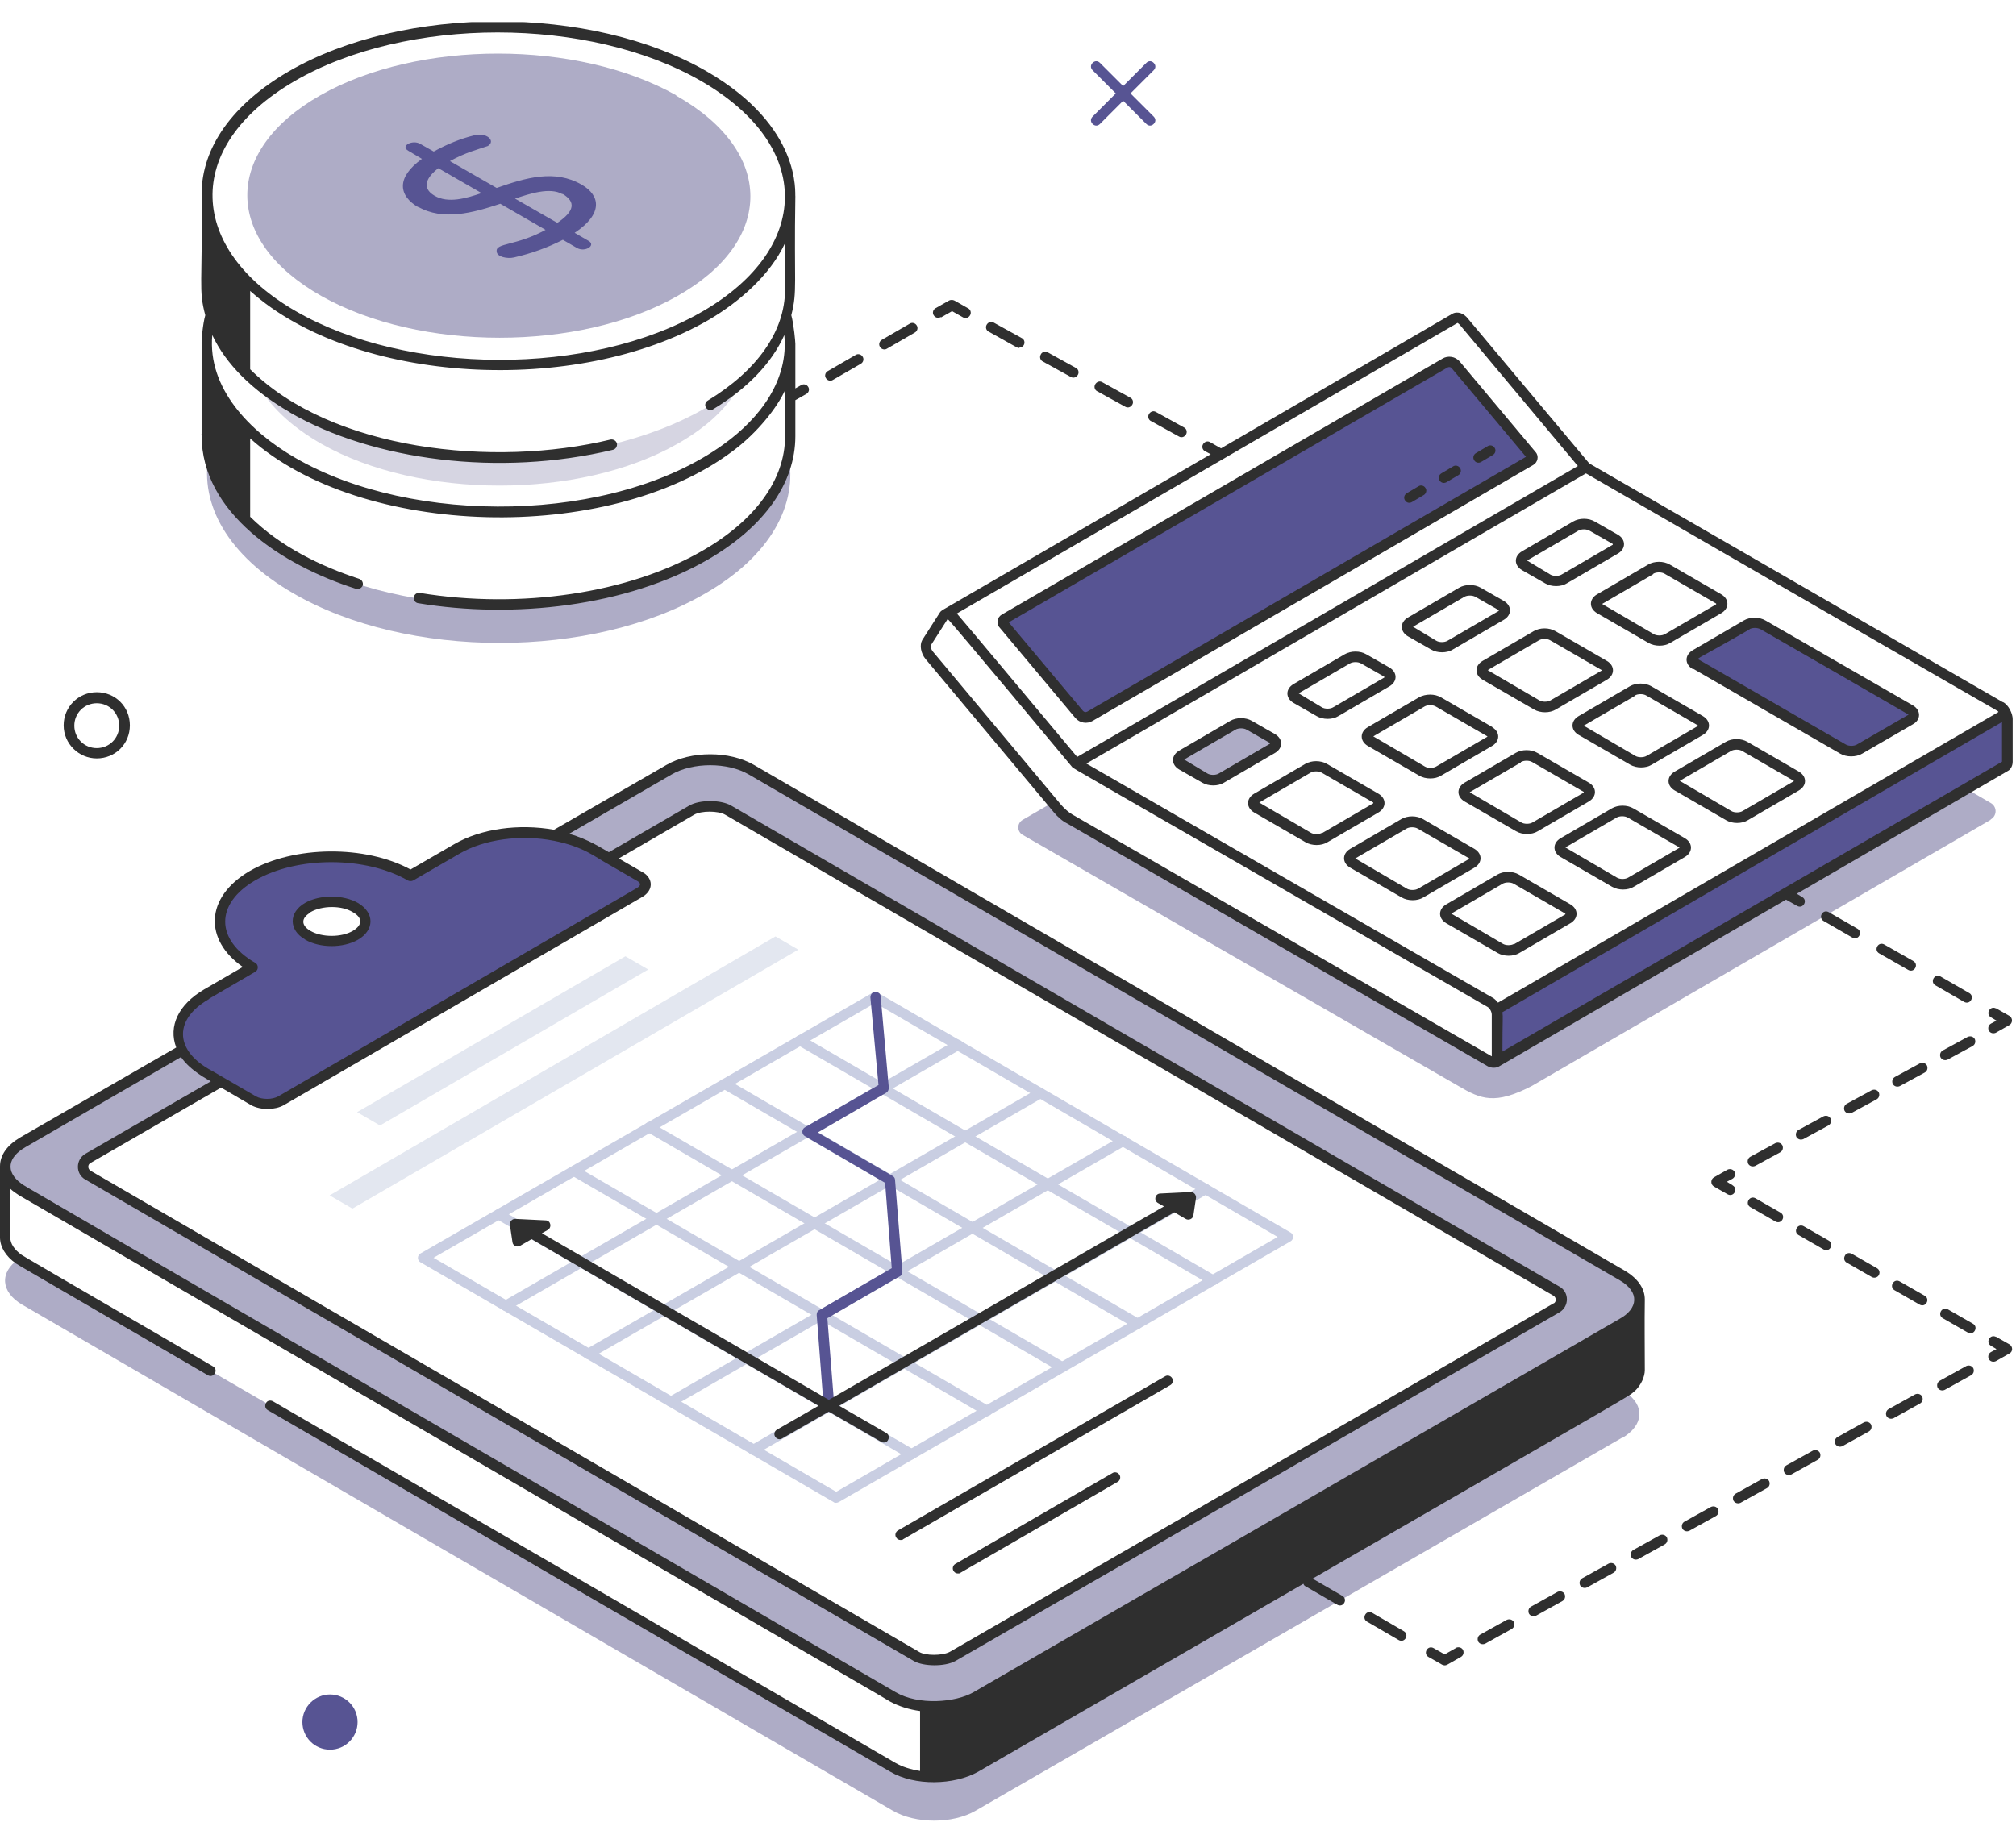 <?xml version="1.0" encoding="UTF-8"?>
<svg xmlns="http://www.w3.org/2000/svg" xmlns:xlink="http://www.w3.org/1999/xlink" id="Layer_1" version="1.1" viewBox="0 0 548 500">
  <!-- Generator: Adobe Illustrator 29.5.1, SVG Export Plug-In . SVG Version: 2.1.0 Build 141)  -->
  <defs>
    <style>
      .st0 {
        fill: none;
      }

      .st1 {
        fill: #2f2f2f;
      }

      .st2 {
        fill: #d9d9d9;
      }

      .st3 {
        fill: #e3e7f0;
      }

      .st4 {
        fill: #aeacc6;
      }

      .st5 {
        fill: #c9cee2;
      }

      .st6 {
        opacity: .5;
      }

      .st7 {
        clip-path: url(#clippath);
      }

      .st8 {
        fill: #575493;
      }
    </style>
    <mask id="mask" x="0" y="0" width="548" height="500" maskUnits="userSpaceOnUse">
      <g id="mask0_12945_6606">
        <rect class="st2" width="548" height="500"></rect>
      </g>
    </mask>
    <clipPath id="clippath">
      <rect class="st0" y="6" width="547" height="489"></rect>
    </clipPath>
  </defs>
  <g class="st7">
    <g>
      <path class="st4" d="M440.9,390.9l-175.7,101.4c-6.2,3.6-16.3,3.6-22.5,0L6,354.7c-5.8-3.4-6.2-8.8-.9-12.4.3.2.6.4.9.6l51.2,29.8,16.4,9.5,169.2,98.3c6.1,3.6,16.3,3.6,22.5,0l175.6-101.5c.3-.2.6-.3.9-.5,5.4,3.6,5.1,9-.9,12.5h0Z"></path>
      <path class="st4" d="M441,346.7l-236.7-137.5c-6.2-3.6-16.3-3.6-22.5,0l-30.9,17.9c3.8.7,7.4,2,10.4,3.7l4.2,2.4,22.6-13.1c.8-.4,2.6-1,4.9-1s4.1.6,4.9,1l225.2,130.8c1.8,1,1.8,3.6,0,4.6l-164.2,94.8c-.8.4-2.6,1-5,1s-4.1-.5-4.9-1L23.9,319.5c-1.8-1-1.8-3.6,0-4.6l36.2-20.9-3.9-2.2c-3.2-1.8-5.4-4-6.6-6.3l-43.5,25.2c-6.3,3.6-6.3,9.4-.1,13l236.7,137.5c6.2,3.6,16.3,3.6,22.5,0l175.7-101.4c6.2-3.6,6.3-9.4,0-13h0Z"></path>
      <path class="st8" d="M174,238.1l-8.6-4.9-4.2-2.4c-3-1.7-6.6-2.9-10.4-3.7-9.1-1.8-19.5-.5-26.7,3.7l-12.6,7.3c-11.9-6.9-31.2-6.9-43,0-11.8,6.9-11.7,18,.1,24.9l-12.5,7.3c-7.1,4.1-9.2,10-6.5,15.2,1.2,2.3,3.5,4.5,6.6,6.3l3.9,2.2,8.9,5.2c2,1.1,5.4,1.1,7.4,0l97.6-56.7c2-1.2,2-3.1,0-4.3h0ZM83.7,246.8c3.6-2.1,9.4-2.1,12.9,0,3.6,2.1,3.6,5.4,0,7.5-3.6,2-9.4,2-12.9,0-3.6-2-3.6-5.4,0-7.5Z"></path>
      <path class="st3" d="M97.2,302.3l72.8-42.3,6.2,3.6-72.9,42.4-6.2-3.6Z"></path>
      <path class="st3" d="M89.6,325l121.2-70.4,6.2,3.6-121.2,70.4-6.2-3.6Z"></path>
      <path class="st5" d="M227.3,408.6c-.2,0-.5,0-.7-.2l-112.3-65.2c-.4-.2-.7-.7-.7-1.2s.3-1,.7-1.2l122.9-70.9c.4-.2,1-.2,1.4,0l112.2,65.2c.4.2.7.7.7,1.2s-.3,1-.7,1.2l-122.8,70.9c-.2.1-.5.2-.7.2ZM117.9,342l109.4,63.6,120-69.3-109.4-63.6-120.1,69.3Z"></path>
      <path class="st5" d="M137.5,356.4c-.5,0-1-.2-1.2-.7-.4-.7-.2-1.5.5-1.9l122.9-70.9c.7-.4,1.5-.2,1.9.5.4.7.2,1.5-.5,1.9l-122.9,70.9c-.2.1-.5.2-.7.2Z"></path>
      <path class="st5" d="M159.9,369.5c-.5,0-1-.2-1.2-.7-.4-.7-.2-1.5.5-1.9l122.9-70.9c.7-.4,1.5-.2,1.9.5.4.7.2,1.5-.5,1.9l-122.9,70.9c-.2.1-.5.2-.7.2Z"></path>
      <path class="st5" d="M182.4,382.5c-.5,0-1-.2-1.2-.7-.4-.7-.2-1.5.5-1.9l122.9-70.9c.7-.4,1.5-.2,1.9.5.4.7.2,1.5-.5,1.9l-122.9,70.9c-.2.1-.5.2-.7.2Z"></path>
      <path class="st5" d="M204.8,395.6c-.5,0-1-.2-1.2-.7-.4-.7-.2-1.5.5-1.9l122.9-70.9c.7-.4,1.5-.2,1.9.5.4.7.2,1.5-.5,1.9l-122.9,70.9c-.2.1-.5.2-.7.2Z"></path>
      <path class="st5" d="M329.7,349.5c-.2,0-.5,0-.7-.2l-112.2-65.2c-.7-.4-.9-1.3-.5-1.9.4-.7,1.2-.9,1.9-.5l112.2,65.2c.7.4.9,1.3.5,1.9-.3.5-.7.7-1.2.7Z"></path>
      <path class="st5" d="M309.2,361.3c-.2,0-.5,0-.7-.2l-112.2-65.2c-.7-.4-.9-1.3-.5-1.9.4-.7,1.2-.9,1.9-.5l112.2,65.2c.7.4.9,1.3.5,1.9-.3.5-.7.7-1.2.7Z"></path>
      <path class="st5" d="M288.7,373.1c-.2,0-.5,0-.7-.2l-112.2-65.2c-.7-.4-.9-1.3-.5-1.9.4-.7,1.2-.9,1.9-.5l112.2,65.2c.7.4.9,1.3.5,1.9-.3.5-.7.7-1.2.7Z"></path>
      <path class="st5" d="M268.3,385c-.2,0-.5,0-.7-.2l-112.2-65.2c-.7-.4-.9-1.3-.5-1.9.4-.7,1.2-.9,1.9-.5l112.2,65.2c.7.4.9,1.3.5,1.9-.3.5-.7.7-1.2.7Z"></path>
      <path class="st5" d="M247.8,396.8c-.2,0-.5,0-.7-.2l-112.2-65.2c-.7-.4-.9-1.3-.5-1.9.4-.7,1.2-.9,1.9-.5l112.2,65.2c.7.4.9,1.3.5,1.9-.3.5-.7.7-1.2.7Z"></path>
      <path class="st8" d="M225.3,383.7c-.7,0-1.4-.6-1.4-1.3l-1.9-24.9c0-.5.2-1.1.7-1.3l19.7-11.4-1.8-23.2-21.8-12.7c-.4-.2-.7-.7-.7-1.2s.3-1,.7-1.2l20-11.5-2.2-23.8c0-.8.5-1.5,1.3-1.5.9,0,1.5.5,1.5,1.3l2.2,24.7c0,.6-.2,1.1-.7,1.4l-18.6,10.8,20.3,11.8c.4.2.7.6.7,1.1l2,24.9c0,.5-.2,1.1-.7,1.3l-19.7,11.4,1.9,24c0,.8-.5,1.5-1.3,1.5h-.1Z"></path>
      <path class="st4" d="M541.1,222.9l-124.8,72.4c-9.9,5.1-13.7,3.6-19.8,0l-118.5-68.3c-1.6-.9-1.6-3.2,0-4.1l8.1-4.7,1.4,1.6c1,1.2,2.2,2.2,3.3,2.8l114.3,66c.5.3,1,.3,1.4.2l127.9-74.4,6.7,3.9c1.8,1,1.8,3.5,0,4.5h0Z"></path>
      <path class="st8" d="M273,168.3l119.8-69.6c1-.6,2.2-.3,2.9.5l20.6,24.6c.4.4.2,1.1-.2,1.4l-119.8,69.6c-1,.6-2.2.3-2.9-.5l-20.6-24.6c-.4-.4-.2-1.1.2-1.4h0Z"></path>
      <path class="st8" d="M545.6,195.4v11.6c0,.6-.2,1.1-.6,1.3l-138.6,80.5c.4-.2.6-.7.6-1.3v-11.5c0-.5,0-.9-.3-1.4l138.6-80.5c.2.5.3,1,.3,1.4Z"></path>
      <path class="st8" d="M519.4,195.6l-13.8,8c-1.2.7-3.3.7-4.6,0l-40-23.1c-1.3-.7-1.3-1.9,0-2.6l13.9-8c1.2-.7,3.2-.7,4.5,0l40.1,23.1c1.2.7,1.3,1.9,0,2.6Z"></path>
      <path class="st4" d="M346,200.8c1.2.7,1.3,1.9,0,2.6l-13.9,8.1c-1.2.7-3.3.7-4.5,0l-6.3-3.6c-1.3-.7-1.2-1.9,0-2.6l13.9-8.1c1.3-.7,3.2-.7,4.5,0l6.3,3.6Z"></path>
      <path class="st4" d="M191.8,161.3c-30.8,18-81.1,18-112.1,0-17.8-10.3-25.4-24.1-23-37.5,2,10,9.6,19.7,22.8,27.3,31.1,17.9,81.3,17.9,112.2,0,13.2-7.7,20.8-17.3,22.6-27.4,2.7,13.4-4.8,27.4-22.5,37.6Z"></path>
      <g class="st6">
        <path class="st4" d="M201.3,104.2c-3,6.1-8.7,11.7-17.2,16.5-26.6,15.1-70,15.1-96.7,0-8.4-4.8-14.2-10.4-17.4-16.4,2.8,2.3,6,4.5,9.6,6.6,31.1,18,81.3,17.9,112.2,0,3.6-2.1,6.7-4.4,9.5-6.8h0Z"></path>
      </g>
      <path class="st4" d="M183.8,26c26.8,15.1,26.9,39.5.3,54.5-26.6,15.1-69.9,15.1-96.7,0-26.8-15.1-26.9-39.5-.3-54.6,26.6-15.1,69.9-15.1,96.7,0Z"></path>
      <path class="st1" d="M226.4,103.3l7.6-4.4c.7-.4.9-1.3.5-1.9-.4-.7-1.3-.9-1.9-.5l-7.6,4.4c-.7.4-.9,1.3-.5,1.9.4.7,1.3.9,1.9.5Z"></path>
      <path class="st1" d="M241.1,94.8l7.6-4.4c.7-.4.9-1.3.5-1.9-.4-.7-1.3-.9-1.9-.5l-7.6,4.4c-.7.4-.9,1.3-.5,1.9.4.7,1.3.9,1.9.5Z"></path>
      <path class="st1" d="M255.8,86.3l3-1.7,3,1.7c.7.4,1.5.1,1.9-.6.4-.7.1-1.6-.6-1.9l-3.7-2.1c-.4-.2-1-.2-1.4,0l-3.7,2.1c-.7.4-.9,1.3-.5,1.9.4.7,1.3.9,1.9.5h0Z"></path>
      <path class="st1" d="M277.1,94.5c.5,0,1-.3,1.2-.7.4-.7.1-1.6-.6-1.9l-7.6-4.2c-.7-.4-1.5-.1-1.9.6-.4.7-.1,1.6.6,1.9,8,4.4,7.6,4.4,8.3,4.4Z"></path>
      <path class="st1" d="M312.3,112.6c-.4.7-.1,1.6.6,1.9l7.6,4.2c.7.4,1.5.1,1.9-.6.4-.7.1-1.6-.6-1.9l-7.6-4.2c-.7-.4-1.5-.1-1.9.6Z"></path>
      <path class="st1" d="M291.1,102.5c.7.4,1.5.1,1.9-.6.4-.7.1-1.6-.6-1.9l-7.6-4.2c-.7-.4-1.6-.1-1.9.6-.4.7-.1,1.6.6,1.9l7.6,4.2Z"></path>
      <path class="st1" d="M297.7,104.5c-.4.7-.1,1.6.6,1.9l7.6,4.2c.7.4,1.5.1,1.9-.6.4-.7.1-1.6-.6-1.9l-7.6-4.2c-.7-.4-1.5-.1-1.9.6Z"></path>
      <path class="st1" d="M520.6,263.2c.4-.7.2-1.5-.5-1.9l-7.9-4.5c-.7-.4-1.5-.2-1.9.5-.4.7-.2,1.5.5,1.9l7.9,4.5c.7.4,1.5.2,1.9-.5Z"></path>
      <path class="st1" d="M497.1,248c-.7-.4-1.5-.2-1.9.5-.4.7-.2,1.5.5,1.9l7.8,4.5c.7.4,1.5.2,1.9-.5.4-.7.2-1.5-.5-1.9l-7.8-4.5Z"></path>
      <path class="st1" d="M535.8,271.9c.4-.7.2-1.5-.5-1.9l-7.8-4.5c-.7-.4-1.5-.2-1.9.5-.4.7-.2,1.5.5,1.9l7.8,4.5c.7.4,1.5.2,1.9-.5Z"></path>
      <path class="st1" d="M542.6,274.2c-.7-.4-1.5-.2-1.9.5-.4.7-.2,1.5.5,1.9l1.5.9-1.5.8c-.7.4-.9,1.2-.6,1.9.4.7,1.2.9,1.9.6l3.7-2.1c.9-.5,1-1.9,0-2.5l-3.7-2.1h0Z"></path>
      <path class="st1" d="M501.4,302c.4.7,1.2.9,1.9.6l6.8-3.7c.7-.4.9-1.2.6-1.9-.4-.7-1.2-.9-1.9-.6l-6.8,3.7c-.7.4-.9,1.2-.6,1.9Z"></path>
      <path class="st1" d="M482.6,310.8l-6.8,3.7c-.7.4-.9,1.2-.6,1.9.4.7,1.2.9,1.9.6l6.8-3.7c.7-.4.9-1.2.6-1.9-.4-.7-1.2-.9-1.9-.6Z"></path>
      <path class="st1" d="M514.5,294.7c.4.7,1.2.9,1.9.6l6.8-3.7c.7-.4.9-1.2.6-1.9-.4-.7-1.2-.9-1.9-.6l-6.8,3.7c-.7.4-.9,1.2-.6,1.9Z"></path>
      <path class="st1" d="M528.1,285.6c-.7.4-.9,1.2-.6,1.9.4.7,1.2.9,1.9.6l6.8-3.7c.7-.4.9-1.2.6-1.9-.4-.7-1.2-.9-1.9-.6l-6.8,3.7Z"></path>
      <path class="st1" d="M495.7,303.5l-6.8,3.7c-.7.4-.9,1.2-.6,1.9.4.7,1.2.9,1.9.6l6.8-3.7c.7-.4.9-1.2.6-1.9-.4-.7-1.2-.9-1.9-.6Z"></path>
      <path class="st1" d="M470.9,322.2l-1.5-.9,1.5-.8c.7-.4.9-1.2.6-1.9-.4-.7-1.2-.9-1.9-.6l-3.7,2.1c-.9.5-1,1.9,0,2.5l3.7,2.1c.7.4,1.5.2,1.9-.5.4-.7.2-1.5-.5-1.9h0Z"></path>
      <path class="st1" d="M490.3,333.4c-.7-.4-1.5-.2-1.9.5-.4.7-.2,1.5.5,1.9l6.8,3.9c.7.4,1.5.2,1.9-.5.4-.7.2-1.5-.5-1.9l-6.8-3.9Z"></path>
      <path class="st1" d="M503.4,340.9c-.7-.4-1.6-.2-1.9.5-.4.7-.2,1.5.5,1.9l6.8,3.9c.7.4,1.6.1,1.9-.5.4-.7.2-1.5-.5-1.9l-6.8-3.9Z"></path>
      <path class="st1" d="M477.2,325.8c-.7-.4-1.5-.2-1.9.5-.4.7-.2,1.5.5,1.9l6.8,3.9c.7.4,1.5.2,1.9-.5.4-.7.2-1.5-.5-1.9l-6.8-3.9Z"></path>
      <path class="st1" d="M516.4,348.4c-.7-.4-1.5-.2-1.9.5-.4.7-.2,1.5.5,1.9l6.8,3.9c.7.4,1.5.2,1.9-.5.4-.7.2-1.5-.5-1.9l-6.8-3.9Z"></path>
      <path class="st1" d="M529.5,356c-.7-.4-1.5-.2-1.9.5-.4.7-.2,1.5.5,1.9l6.8,3.9c.7.4,1.5.2,1.9-.5.4-.7.2-1.5-.5-1.9l-6.8-3.9Z"></path>
      <path class="st1" d="M542.6,363.5c-.7-.4-1.5-.2-1.9.5-.4.7-.2,1.5.5,1.9l1.5.9-1.5.8c-.7.4-.9,1.2-.6,1.9.4.7,1.2.9,1.9.6l3.7-2.1c1-.5,1-1.9,0-2.5l-3.7-2.1Z"></path>
      <path class="st1" d="M437.3,425.1l-7.2,4c-.7.4-.9,1.2-.6,1.9.4.7,1.2.9,1.9.6l7.2-4c.7-.4.9-1.2.6-1.9-.4-.7-1.2-.9-1.9-.6Z"></path>
      <path class="st1" d="M479,402.1l-7.2,4c-.7.4-.9,1.2-.6,1.9.4.7,1.2.9,1.9.6l7.2-4c.7-.4.9-1.2.6-1.9-.4-.7-1.2-.9-1.9-.6Z"></path>
      <path class="st1" d="M423.4,432.8l-7.2,4c-.7.4-.9,1.2-.6,1.9.4.7,1.2.9,1.9.6l7.2-4c.7-.4.9-1.2.6-1.9-.4-.7-1.2-.9-1.9-.6Z"></path>
      <path class="st1" d="M451.2,417.4l-7.2,4c-.7.4-.9,1.2-.6,1.9.4.7,1.2.9,1.9.6l7.2-4c.7-.4.9-1.2.6-1.9-.4-.7-1.2-.9-1.9-.6Z"></path>
      <path class="st1" d="M465.1,409.7l-7.2,4c-.7.4-.9,1.2-.6,1.9.4.7,1.2.9,1.9.6l7.2-4c.7-.4.9-1.2.6-1.9-.4-.7-1.2-.9-1.9-.6Z"></path>
      <path class="st1" d="M409.6,440.4l-7.2,4c-.7.4-.9,1.2-.6,1.9.4.7,1.2.9,1.9.6l7.2-4c.7-.4.9-1.2.6-1.9-.4-.7-1.2-.9-1.9-.6Z"></path>
      <path class="st1" d="M534.5,371.4l-7.2,4c-.7.4-.9,1.2-.6,1.9.4.7,1.2.9,1.9.6l7.2-4c.7-.4.9-1.2.6-1.9-.4-.7-1.2-.9-1.9-.6Z"></path>
      <path class="st1" d="M520.6,379.1l-7.2,4c-.7.4-.9,1.2-.6,1.9.4.7,1.2.9,1.9.6l7.2-4c.7-.4.9-1.2.6-1.9-.4-.7-1.2-.9-1.9-.6Z"></path>
      <path class="st1" d="M506.7,386.7l-7.2,4c-.7.4-.9,1.2-.6,1.9.4.7,1.2.9,1.9.6l7.2-4c.7-.4.9-1.2.6-1.9-.4-.7-1.2-.9-1.9-.6Z"></path>
      <path class="st1" d="M492.8,394.4l-7.2,4c-.7.4-.9,1.2-.6,1.9.4.7,1.2.9,1.9.6l7.2-4c.7-.4.9-1.2.6-1.9-.4-.7-1.2-.9-1.9-.6Z"></path>
      <path class="st1" d="M395.7,448.1l-3,1.7-3-1.7c-.7-.4-1.5-.2-1.9.5-.4.7-.2,1.5.5,1.9l3.7,2.1c.4.2.9.3,1.4,0l3.7-2.1c.7-.4.9-1.2.6-1.9-.4-.7-1.2-.9-1.9-.6h0Z"></path>
      <path class="st1" d="M373,438.5c-.7-.4-1.5-.2-1.9.5-.4.7-.2,1.5.5,1.9l8.6,5c.7.4,1.5.2,1.9-.5.4-.7.2-1.5-.5-1.9l-8.6-5Z"></path>
      <path class="st1" d="M444.3,378.3c1.9-1.8,2.8-4.1,2.8-5.8,0-6.5-.1-12.3,0-19.2,0-3-1.9-5.7-5.4-7.8l-236.7-137.5c-6.7-3.9-17.2-3.9-23.9,0l-30.5,17.6c-9.6-1.7-19.9-.3-27.1,3.9l-11.9,6.9c-12.3-6.7-31.7-6.5-43.7.4-12.3,7.2-12.4,18.8-1.9,26.1l-10.5,6.1c-7,4.1-9.8,10-7.6,15.8l-42.5,24.5C1.9,311.4,0,314.1,0,317.1c0,10.8,0,20,0,19.3,0,2.6,1.5,5.1,4.3,7.1,1.2.8,2.4,1.4,52.2,30.4.7.4,1.5.2,1.9-.5.4-.7.2-1.5-.5-1.9-11.1-6.5-51.2-29.7-52-30.3-2-1.4-3.1-3.1-3.1-4.7v-13.3c.6.6,1.6,1.3,2.4,1.8,310.4,180.4,219.6,127.6,236.7,137.6,2.4,1.3,5.2,2.2,8.2,2.6v16.3c-2.5-.4-4.8-1.1-6.7-2.2l-169.2-98.3c-.7-.4-1.6-.2-1.9.5-.4.7-.2,1.5.5,1.9l169.2,98.3c6.6,3.9,17.3,3.7,23.9,0l88.4-51.1c.1.3.3.6.6.7l8.6,5c.7.4,1.5.2,1.9-.5.4-.7.2-1.5-.5-1.9l-8.1-4.7c91.9-53.1,85.9-49.5,87.4-50.9h0ZM56.9,271.5l12.5-7.3c.9-.5.9-1.9,0-2.4-10.9-6.3-10.9-16.1-.1-22.4,11.5-6.7,30.2-6.6,41.6,0,.4.2,1,.2,1.4,0l12.6-7.3c6.7-3.9,16.6-5.3,25.7-3.5,8.1,1.6,11.5,4.6,14.1,6,.6.3,9.1,5.3,8.5,4.9,1,.6,1.1,1.2,0,1.9l-97.6,56.7c-1.6.9-4.4.9-6,0-13.7-8-12.8-7.4-12.8-7.4-9.5-5.5-9.3-13.7-.1-19h0ZM422.4,354.3l-164.2,94.8c-2,1.1-6.7,1.1-8.4,0L24.6,318.3c-.8-.5-.8-1.7,0-2.1l35.5-20.5,8.2,4.8c2.6,1.4,6.5,1.3,8.8,0l97.6-56.7c2.3-1.4,2.7-3.6,1.6-5.2-.4-.6-.9-1.1-1.7-1.5l-6.4-3.7,20.5-11.9c1.9-1.1,6.5-1.1,8.4,0l225.2,130.8c.8.5.8,1.7,0,2.1h0ZM6.9,311.9l42.3-24.5c2.6,3.8,7.5,6.2,8.1,6.6l-34.1,19.7c-2.7,1.6-2.7,5.5,0,7l225.2,130.9c2.6,1.5,8.4,1.6,11.3,0l164.2-94.8c2.7-1.6,2.7-5.5,0-7l-225.2-130.8c-2.8-1.6-8.5-1.6-11.3,0l-21.9,12.7c-1.7-.9-5.4-3.5-10.8-5l27.8-16.1c5.8-3.4,15.3-3.4,21.1,0l236.7,137.5c5.5,3.2,5,7.7-.1,10.5-291.2,168.4,21.6-12.5-175.6,101.5-4.9,2.8-14.9,3.6-21.1,0C-9.5,313,7.2,322.8,5.8,321.8c-4.5-3.3-3.6-7.2,1.1-9.9Z"></path>
      <path class="st1" d="M83,255.5c4,2.3,10.3,2.3,14.3,0,4.5-2.6,4.6-7.3,0-10-4-2.3-10.4-2.3-14.4,0-4.5,2.6-4.4,7.4,0,9.9h0ZM84.4,248c3.1-1.8,8.4-1.9,11.5,0,2.7,1.5,2.7,3.5,0,5.1-3.1,1.8-8.4,1.8-11.5,0-2.6-1.5-2.6-3.5,0-5h0Z"></path>
      <path class="st1" d="M316.7,374.2l-72.6,41.9c-.7.4-.9,1.3-.5,1.9.3.5.7.7,1.2.7s.5,0,.7-.2l72.6-41.9c.7-.4.9-1.3.5-1.9-.4-.7-1.3-.9-1.9-.5Z"></path>
      <path class="st1" d="M302.4,400.5l-42.7,24.7c-.7.4-.9,1.3-.5,1.9.3.5.7.7,1.2.7s.5,0,.7-.2l42.7-24.7c.7-.4.9-1.3.5-1.9-.4-.7-1.3-.9-1.9-.5Z"></path>
      <path class="st1" d="M323.6,324.1l-8.2.4c-1.4,0-1.9,1.9-.6,2.6l1.6.9-91.1,52.6-78-45.3,1.6-.9c1.2-.7.8-2.6-.6-2.6l-8.2-.4c-.7-.1-1.6.6-1.5,1.6l.7,4.7c.1,1,1.2,1.5,2.1,1l3.1-1.8,78,45.3-11.3,6.5c-.7.4-.9,1.3-.5,1.9.4.7,1.3.9,1.9.5l12.7-7.3,14.2,8.2c.7.4,1.6.2,1.9-.5.4-.7.2-1.5-.5-1.9l-12.8-7.4,91.1-52.6,3.1,1.8c.8.5,2,0,2.1-1l.7-4.7c.1-.9-.7-1.7-1.5-1.6h0Z"></path>
      <path class="st1" d="M292.3,195.2c1.2,1.4,3.2,1.7,4.7.8l119.8-69.6c1.2-.7,1.6-2.4.6-3.5l-20.6-24.6c-1.2-1.4-3.2-1.7-4.7-.8l-119.8,69.6c-1.2.7-1.6,2.4-.6,3.5l20.6,24.6h0ZM393.5,99.9c.4-.2.9-.1,1.1.2l20.2,24.1-119.3,69.3c-.4.2-.8.1-1.1-.2l-20.2-24.1,119.3-69.3h0Z"></path>
      <path class="st1" d="M402.6,125.6l3.2-1.9c.7-.4.9-1.3.5-1.9-.4-.7-1.3-.9-1.9-.5l-3.2,1.9c-.7.4-.9,1.3-.5,1.9.4.7,1.2.9,1.9.5Z"></path>
      <path class="st1" d="M393.2,131.1l3.2-1.9c.7-.4.9-1.3.5-1.9-.4-.7-1.3-.9-1.9-.5l-3.2,1.9c-.7.4-.9,1.3-.5,1.9.4.7,1.2.9,1.9.5Z"></path>
      <path class="st1" d="M383.8,136.5l3.2-1.9c.7-.4.9-1.3.5-1.9-.4-.7-1.3-.9-1.9-.5l-3.2,1.9c-.7.4-.9,1.3-.5,1.9.4.7,1.2.9,1.9.5Z"></path>
      <path class="st1" d="M544.4,190.9l-112.4-64.9-33-39.4c-1-1.3-2.7-2.1-4.2-1.3l-62.9,36.6-3-1.7c-.7-.4-1.5-.1-1.9.6-.4.7-.1,1.6.6,1.9l1.5.8c-33,19.2-73.5,42.7-72.8,42.3-.3.2-.6.4-.8.7l-4.8,7.5c-.8,1.4-.4,3.6.9,5.2.5.6,37.1,44.3,34.8,41.6,1.1,1.3,2.3,2.4,3.7,3.1l114.3,66c1.1.6,2.3.4,2.8.2l78.3-45.5,3,1.7c.7.4,1.5.2,1.9-.5.4-.7.2-1.5-.5-1.9l-1.5-.9c5.9-3.4-21.3,12.4,57.4-33.4.6-.3,1.3-1.2,1.3-2.5v-11.6c0-1.5-1.1-3.8-2.6-4.6h0ZM408.4,286c0-9.1.2-9.3,0-10.8l135.8-78.9v10.8c0,0-135.8,78.8-135.8,78.8h0ZM543.2,193.6l-136,79c-.5-.6-1-1.1-1.4-1.3-11.3-6.5,40.9,23.6-110.5-63.7l135.8-78.9c121.5,70.3,111.1,64,112.1,64.8h0ZM396.2,87.8c.2.1.4.3.6.5l32.1,38.4-136.1,79.1c-.5-.6-32.1-38.4-32.7-39l136.1-79h0ZM291.4,221.4c-1-.6-2-1.5-2.9-2.5l-34.8-41.6c-.7-.8-.8-1.7-.7-1.8l4.6-7.2c.6.3,33.3,39.6,33.8,40.2.5.6-2.9-1.6,113,65.3.5.3,1.1,1.2,1.1,2.1s0,12,0,11.3l-114.1-65.8h0Z"></path>
      <path class="st1" d="M426.9,245.9l-14-8.1c-1.7-1-4.2-1-5.9,0l-13.9,8.1c-2.2,1.3-2.2,3.8,0,5.1l14,8.1c1.7,1,4.3,1,5.9,0l13.9-8.1c2.2-1.3,2.2-3.8,0-5.1ZM411.6,256.6c-.8.5-2.3.5-3.1,0l-14-8.2,13.9-8.1c.8-.5,2.3-.5,3.1,0l14,8.1v.2l-13.9,8.1Z"></path>
      <path class="st1" d="M400.8,230.8l-14-8.1c-1.7-1-4.2-1-5.9,0l-13.9,8.1c-2.2,1.3-2.2,3.8,0,5.1l14,8.1c1.7,1,4.3,1,5.9,0l13.9-8.1c2.2-1.3,2.2-3.8,0-5.1ZM399.4,233.5l-13.9,8.1c-.8.5-2.3.5-3.1,0l-14-8.2,13.9-8.1c.8-.5,2.3-.5,3.1,0l14,8.1c0,.6,0,.7,0,.2h0Z"></path>
      <path class="st1" d="M458,227.9l-14-8.1c-1.7-1-4.2-1-5.9,0l-13.9,8.1c-2.2,1.3-2.2,3.8,0,5.1l14,8.1c1.7,1,4.3,1,5.9,0l13.9-8.1c2.2-1.3,2.2-3.8,0-5.1h0ZM456.5,230.5l-13.9,8.1c-.8.5-2.3.5-3.1,0l-14-8.2,13.9-8.1c.8-.5,2.3-.5,3.1,0l14,8.1c0,.6,0,.7,0,.2h0Z"></path>
      <path class="st1" d="M489,209.8l-14-8.1c-1.7-1-4.2-1-5.9,0l-13.9,8.1c-2.2,1.3-2.2,3.8,0,5.1l14,8.1c1.7,1,4.3,1,5.9,0l13.9-8.1c2.2-1.3,2.2-3.8,0-5.1ZM487.6,212.4l-13.9,8.1c-.8.5-2.3.5-3.1,0l-14-8.2,13.9-8.1c.8-.5,2.3-.5,3.1,0l14,8.1c0,.6,0,.7,0,.2Z"></path>
      <path class="st1" d="M398.1,217.9l14,8.1c1.7,1,4.3,1,5.9,0l13.9-8.1c2.2-1.3,2.2-3.8,0-5.1l-14-8.1c-1.7-1-4.2-1-5.9,0l-13.9,8.1c-2.2,1.3-2.2,3.8,0,5.1ZM413.4,207.2c.8-.5,2.3-.5,3.1,0l14,8.1v.2l-13.9,8.1c-.8.5-2.3.5-3.1,0l-14-8.2,13.9-8.1Z"></path>
      <path class="st1" d="M449,207.9l13.9-8.1c2.2-1.3,2.2-3.8,0-5.1l-14-8.1c-1.7-1-4.2-1-5.9,0l-13.9,8.1c-2.2,1.3-2.2,3.8,0,5.1l14,8.1c1.7,1,4.3,1,5.9,0h0ZM444.4,189.1c.8-.5,2.3-.5,3.1,0l14,8.1c0,.6,0,.7,0,.2l-13.9,8.1c-.8.5-2.3.5-3.1,0l-14-8.2,13.9-8.1Z"></path>
      <path class="st1" d="M460.2,181.8l40,23.1c1.7,1,4.3,1,6,0l13.8-8c2.2-1.2,2.2-3.8,0-5.1l-40.1-23.1c-1.7-1-4.2-1-5.9,0l-13.9,8.1c-2.2,1.3-2.2,3.8,0,5.1h0ZM475.5,171.1c.8-.5,2.2-.5,3.1,0,.6.3,40.8,23.5,40.2,23.2-3.8,2.2-14.7,8.5-14,8.1-.8.5-2.3.5-3.1,0l-40-23.1c-.6-.3.2-.3,13.9-8.2h0Z"></path>
      <path class="st1" d="M374.7,215.8l-14-8.1c-1.7-1-4.2-1-5.9,0l-13.9,8.1c-2.2,1.3-2.2,3.8,0,5.1l14,8.1c1.7,1,4.3,1,5.9,0l13.9-8.1c2.2-1.3,2.2-3.8,0-5.1ZM359.4,226.4c-.8.5-2.3.5-3.1,0l-14-8.2,13.9-8.1c.8-.5,2.3-.5,3.1,0l14,8.1v.2l-13.9,8.1Z"></path>
      <path class="st1" d="M405.7,197.7l-14-8.1c-1.7-1-4.2-1-6,0l-13.9,8.1c-2.2,1.3-2.2,3.8,0,5.1l14,8.1c1.7,1,4.3,1,5.9,0l13.9-8.1c2.2-1.3,2.2-3.8,0-5.1ZM404.3,200.3l-13.9,8.1c-.8.5-2.3.5-3.1,0l-14-8.2,13.9-8.1c.8-.5,2.3-.5,3.1,0l14,8.1c0,.6,0,.7,0,.2h0Z"></path>
      <path class="st1" d="M436.8,179.7l-14-8.1c-1.7-1-4.2-1-5.9,0l-13.9,8.1c-2.2,1.3-2.2,3.8,0,5.1l14,8.1c1.7,1,4.3,1,5.9,0l13.9-8.1c2.2-1.3,2.2-3.8,0-5.1h0ZM435.4,182.3l-13.9,8.1c-.8.5-2.3.5-3.1,0l-14-8.2,13.9-8.1c.8-.5,2.3-.5,3.1,0l14,8.1c0,.6,0,.7,0,.2Z"></path>
      <path class="st1" d="M434.1,166.7l14,8.1c1.7,1,4.3,1,5.9,0l13.9-8.1c2.2-1.3,2.2-3.8,0-5.1l-14-8.1c-1.7-1-4.2-1-5.9,0l-13.9,8.1c-2.2,1.3-2.2,3.8,0,5.1h0ZM449.4,156c.8-.5,2.3-.5,3.1,0l14,8.1c0,.6,0,.7,0,.2l-13.9,8.1c-.8.5-2.3.5-3.1,0l-14-8.2,13.9-8.1Z"></path>
      <path class="st1" d="M346.6,199.6l-6.3-3.6c-1.7-1-4.2-1-5.9,0l-13.9,8.1c-2.2,1.3-2.2,3.8,0,5.1l6.3,3.6c1.7,1,4.3,1,5.9,0l13.9-8.1c2.2-1.3,2.2-3.8,0-5.1h0ZM345.2,202.2l-13.9,8.1c-.8.5-2.3.5-3.1,0l-6.3-3.8,13.9-8.1c.8-.5,2.3-.5,3.1,0l6.3,3.6c0,.6,0,.7,0,.2h0Z"></path>
      <path class="st1" d="M351.6,191.1l6.3,3.6c1.7,1,4.3,1,5.9,0l13.9-8.1c2.2-1.3,2.2-3.8,0-5.1l-6.3-3.6c-1.7-1-4.2-1-5.9,0l-13.9,8.1c-2.2,1.3-2.2,3.8,0,5.1h0ZM366.9,180.4c.8-.5,2.3-.5,3.1,0l6.3,3.6c0,.6,0,.7,0,.2l-13.9,8.1c-.8.5-2.3.5-3.1,0l-6.3-3.8,13.9-8.1h0Z"></path>
      <path class="st1" d="M382.7,173l6.3,3.6c1.7,1,4.3,1,5.9,0l13.9-8.1c2.2-1.3,2.2-3.8,0-5.1l-6.3-3.6c-1.7-1-4.2-1-5.9,0l-13.9,8.1c-2.2,1.3-2.2,3.8,0,5.1h0ZM398,162.3c.8-.5,2.3-.5,3.1,0l6.3,3.6c0,.6,0,.7,0,.2l-13.9,8.1c-.8.5-2.3.5-3.1,0l-6.3-3.8,13.9-8.1h0Z"></path>
      <path class="st1" d="M427.6,141.8l-13.9,8.1c-2.2,1.3-2.2,3.8,0,5.1l6.3,3.6c1.7,1,4.3,1,5.9,0l13.9-8.1c2.2-1.3,2.2-3.8,0-5.1l-6.3-3.6c-1.7-1-4.2-1-5.9,0ZM438.4,148.1l-13.9,8.1c-.8.5-2.3.5-3.1,0l-6.3-3.8,13.9-8.1c.8-.5,2.3-.5,3.1,0l6.3,3.6c0,.6,0,.7,0,.2h0Z"></path>
      <path class="st1" d="M54.8,118.4c0,21,21.8,35.3,42,41.7.7.2,1.5-.2,1.8-.9.2-.8-.2-1.5-.9-1.8-10.7-3.5-21.5-8.8-29.7-16.9v-21.3c30.1,27,97.2,28.9,131.1,3.5,6.9-5.1,12.2-12,14.3-16.6v12.6c0,11.6-8,22.7-22.4,31-20,11.6-49.5,16-76.9,11.5-.8-.1-1.5.4-1.6,1.2-.1.8.4,1.5,1.2,1.6,25.9,4.3,56.7.9,78.8-11.9,15.3-8.9,23.7-20.8,23.7-33.5v-9.8s3-1.7,3-1.7c.7-.4.9-1.3.5-1.9-.4-.7-1.3-.9-1.9-.5l-1.6.9v-12.1c0,0,0,0,0,0,0-.6-.4-5.2-1.1-7.8,1.7-6.7.7-8.2,1.1-32.3h0c-.2-.6,2-18.9-24.1-34-31.4-18.1-82.4-18.1-113.6,0-15.3,8.9-23.7,20.7-23.7,33.4h0c.3,24.7-.9,25.8,1,32.9-.7,2.5-1,6.6-1,7.2v25.2c-.1,0-.1,0-.1,0ZM80,22.1c30.4-17.7,80.1-17.7,110.7,0,30.7,17.8,29.6,45.5.4,62.5-30.8,17.9-80.6,17.4-110.7,0-29-16.7-31.2-44.5-.4-62.5h0ZM78.9,112.2c22.5,13,56.8,17.5,87.7,10.1.8-.2,1.2-.9,1.1-1.7-.2-.8-1-1.2-1.7-1.1-31.8,7.7-75.8,3-98-19.1v-21.3c28.3,25.4,88.7,28.7,124.6,7.9h0s0,0,0,0c8.2-4.8,16.7-12.1,20.8-20.9v12.6c0,11.3-7.5,22-21,30.2-.7.4-.9,1.3-.5,1.9.4.7,1.3.9,1.9.5,9.4-5.7,16-12.6,19.4-20.2,1.2,12.2-6.5,22.5-16.5,29.7-29.9,21.6-84.5,22.2-116.4,3.7-12.5-7.2-23.9-19-22.6-33.4,3.7,7.9,10.9,15.1,21.1,21h0Z"></path>
      <path class="st8" d="M113.6,56.2c6.8,3.9,14.9,1.7,22.4-.8l12.3,7.1c-8.1,4.4-13.5,3.5-13.3,5.8,0,1.6,3,2.1,4.7,1.7,4.8-1.1,9.2-2.7,13.3-4.8l3.8,2.2c2.2,1.3,5.3-.7,3.2-1.9l-3.8-2.2c7.7-5.1,7.1-10.1,1.9-13.1-7.3-4.2-15.1-1.9-23.1.9l-12.7-7.3c4.4-2.4,7.4-3.1,10.3-4.1,2.3-1.4-.4-3.8-3.7-2.9-3.7.9-7.4,2.4-11,4.4l-3.7-2.1c-2.1-1.2-5.5.6-3.2,1.9l3.7,2.2c-7,5-6.5,10-.9,13.2h0ZM152.9,52.7c3.7,2.2,3.3,4.7-1.4,7.9l-11.5-6.6c3.9-1.3,9.5-3.2,12.9-1.2h0ZM119.1,45.7l11.8,6.8c-4.1,1.4-9.1,2.9-12.8.7-3.6-2.1-2.2-5,1.1-7.5h0Z"></path>
      <path class="st8" d="M297,33.7c.6.6,1.4.6,2,0l6.3-6.3,6.3,6.3c.6.6,1.4.6,2,0s.6-1.4,0-2l-6.3-6.3,6.3-6.3c.6-.6.6-1.4,0-2-.6-.6-1.4-.6-2,0l-6.3,6.3-6.3-6.3c-.6-.6-1.4-.6-2,0-.6.6-.6,1.4,0,2l6.3,6.3-6.3,6.3c-.6.6-.6,1.4,0,2Z"></path>
      <path class="st1" d="M26.3,206.2c-4.9,0-9-4-9-9s4-9,9-9,9,3.9,9,9-4,9-9,9ZM26.3,191.2c-3.4,0-6.1,2.7-6.1,6.1s2.7,6.1,6.1,6.1,6.1-2.7,6.1-6.1-2.7-6.1-6.1-6.1Z"></path>
      <path class="st8" d="M97.2,468.2c0,4.1-3.3,7.5-7.5,7.5s-7.5-3.4-7.5-7.5,3.4-7.5,7.5-7.5,7.5,3.3,7.5,7.5Z"></path>
    </g>
  </g>
</svg>
